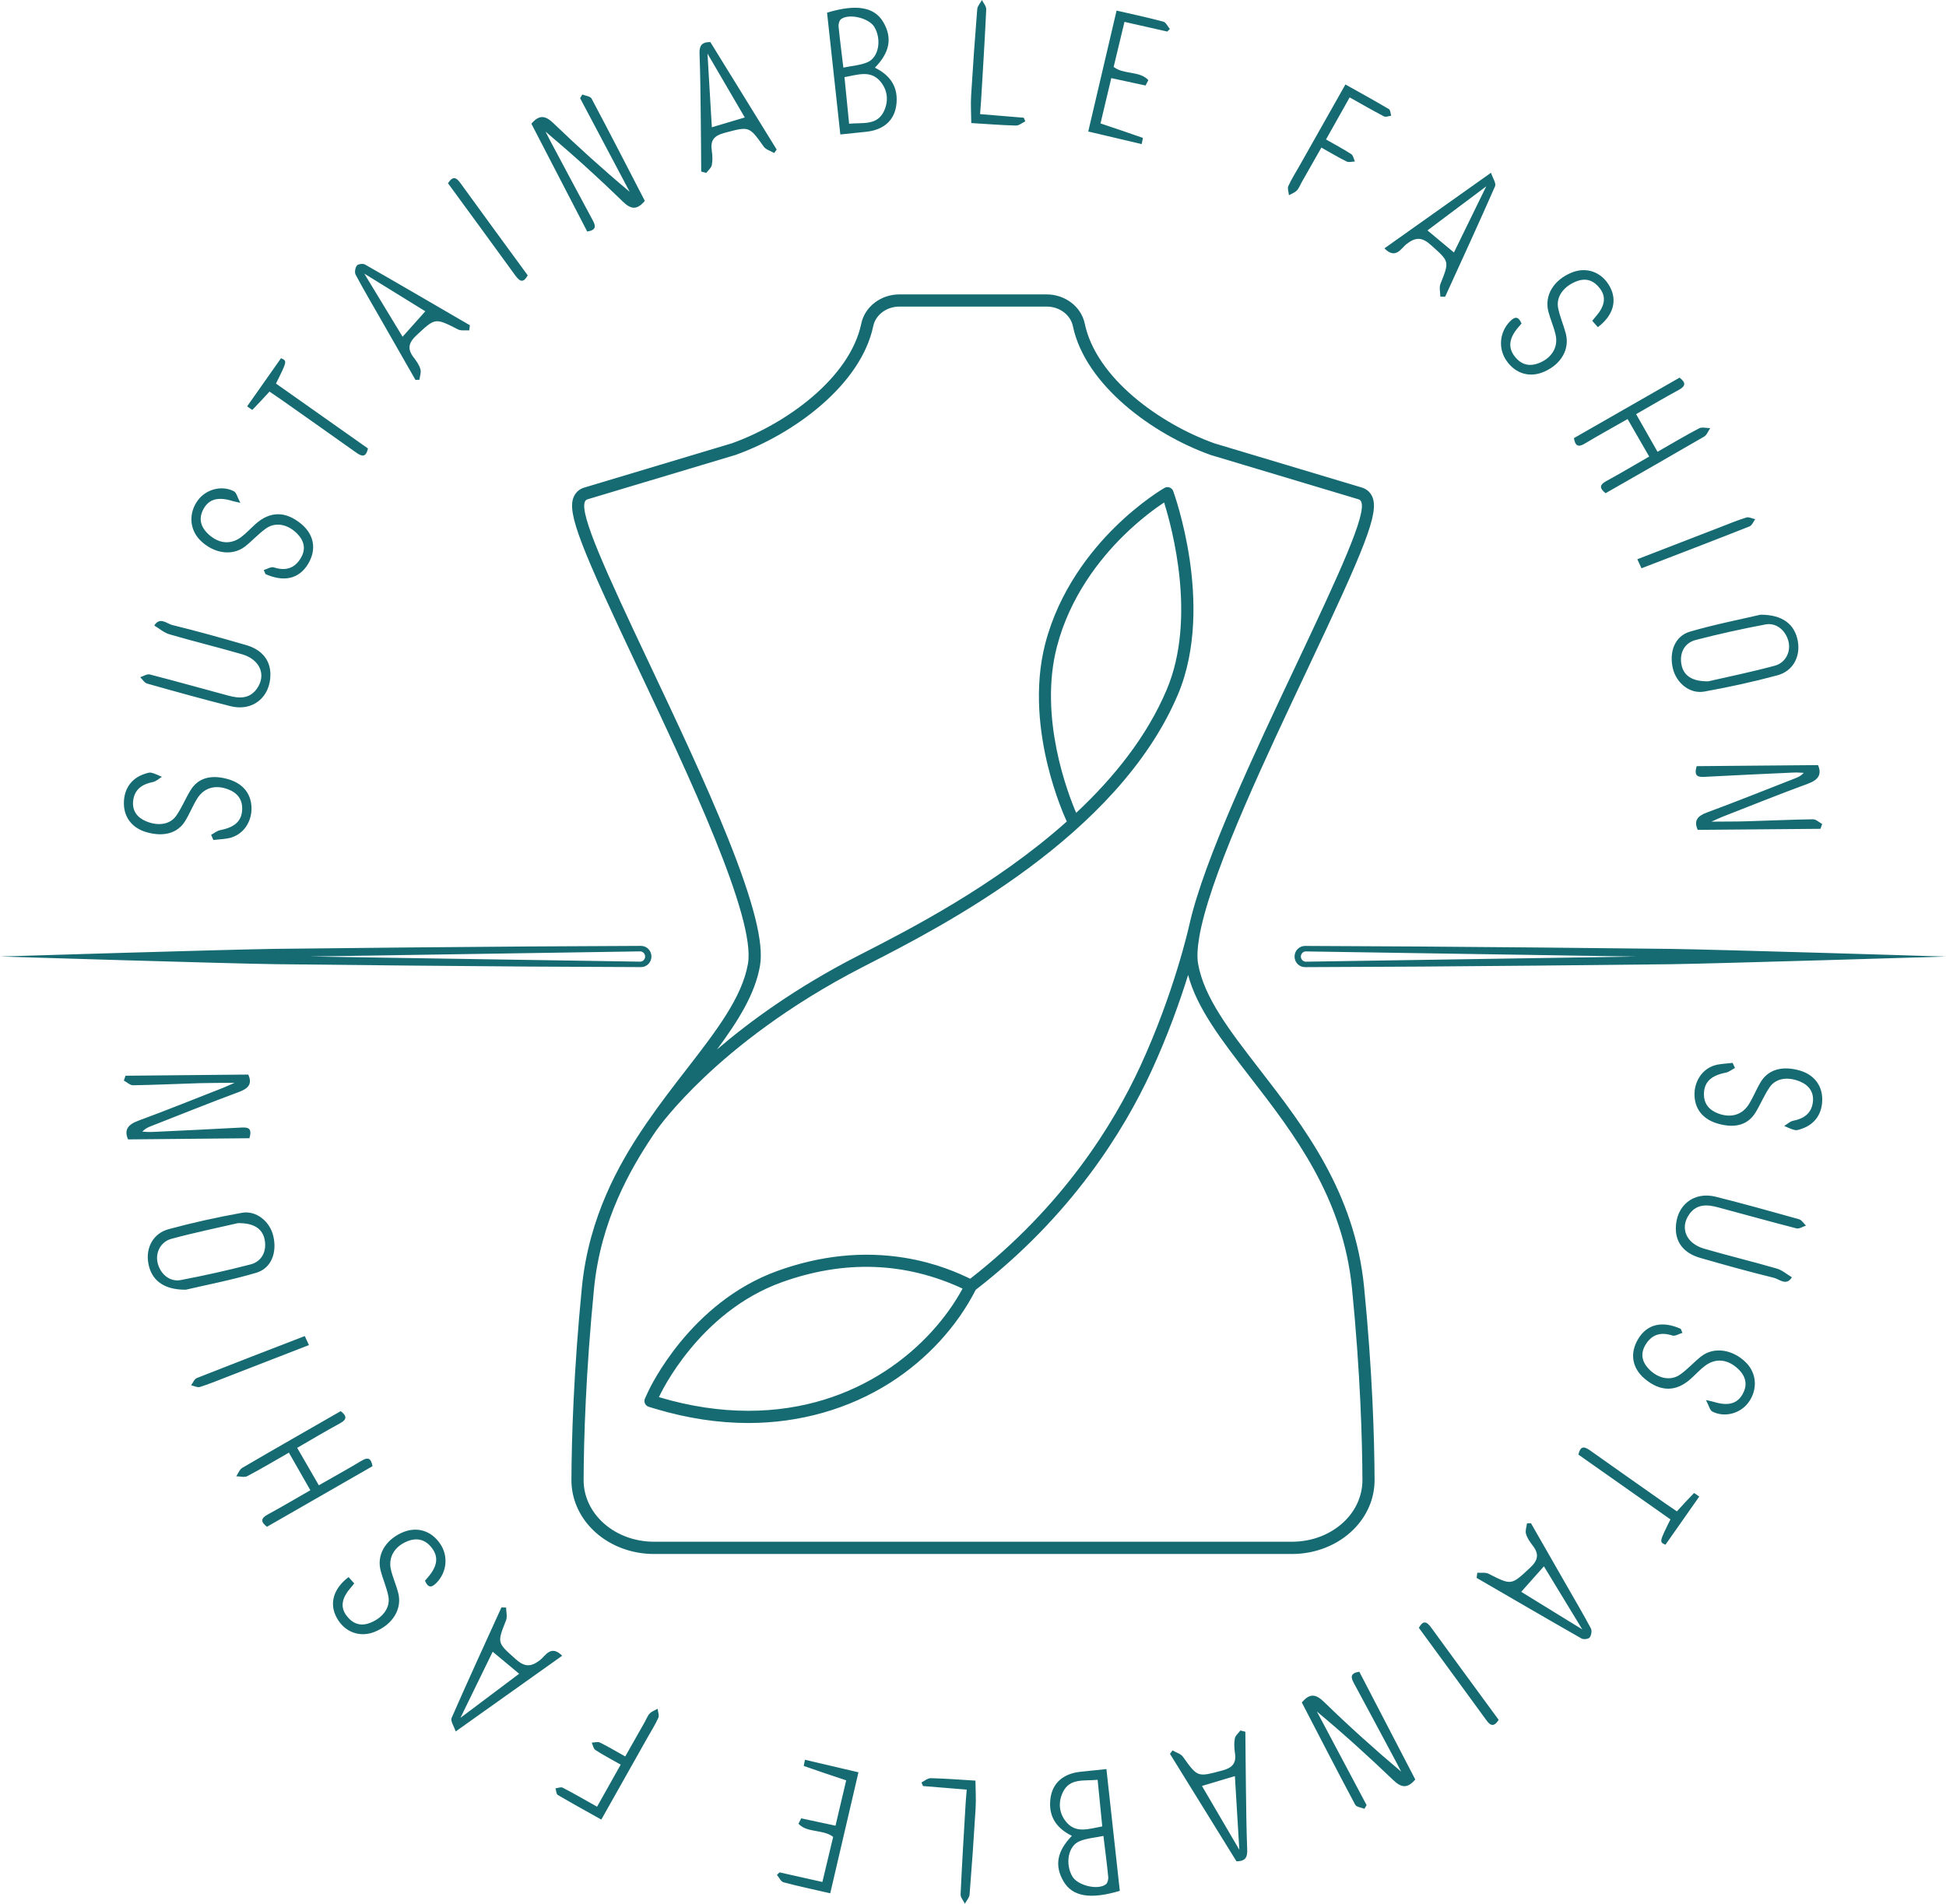 <?xml version="1.0" encoding="UTF-8" standalone="no"?><svg xmlns="http://www.w3.org/2000/svg" xmlns:xlink="http://www.w3.org/1999/xlink" fill="#000000" height="489.1" preserveAspectRatio="xMidYMid meet" version="1" viewBox="0.0 -0.0 500.0 489.1" width="500" zoomAndPan="magnify"><g id="change1_1"><path d="M149.62,24.28c0.81,0.34,2.05,0.44,2.37,1.04c4.64,8.73,9.15,17.52,13.69,26.29c-2,2.39-3.55,2.24-5.67,0.17 c-6.34-6.17-12.91-12.12-19.85-17.97c0.41,0.8,0.82,1.62,1.24,2.41c3.63,6.8,7.24,13.61,10.9,20.39c0.81,1.49,0.92,2.52-1.42,2.88 c-4.78-9.23-9.6-18.53-14.35-27.7c2.09-2.46,3.68-2.04,5.65-0.15c6.31,6.06,12.79,11.94,19.61,17.64 c-4.25-8.02-8.5-16.04-12.74-24.05C149.25,24.9,149.44,24.59,149.62,24.28z M442.64,209.83c7.27-2.84,14.51-5.76,21.84-8.45 c2.67-0.98,3.69-2.34,2.64-4.8c-10.55,0.09-20.93,0.18-31.18,0.27c-0.82,2.74,0.47,2.84,2.19,2.74c7.6-0.41,15.2-0.75,22.81-1.1 c0.84-0.04,1.68,0.05,2.52,0.08c-0.72,0.78-1.45,1.11-2.2,1.4c-7.56,2.95-15.09,5.98-22.71,8.8c-2.47,0.91-3.38,2.14-2.34,4.45 c10.59-0.09,21.07-0.18,31.54-0.27c0.14-0.42,0.29-0.83,0.43-1.25c-0.79-0.42-1.59-1.22-2.38-1.2c-5.73,0.09-11.46,0.36-17.19,0.52 c-2.65,0.08-5.31,0.05-8.88,0.09C441.22,210.45,441.92,210.11,442.64,209.83z M215.91,34.55c2.4-0.25,4.55-0.46,6.7-0.7 c0.62-0.07,1.23-0.17,1.83-0.33c3.72-1,5.74-3.58,5.94-7.42c0.22-4.21-1.97-6.92-5.58-8.71c3.87-3.97,4.5-7.7,2.15-11.71 c-2.28-3.88-6.86-4.71-14.45-2.43C213.64,13.72,214.76,24.02,215.91,34.55z M216.98,19.82c3.49-0.62,6.75-1.89,9.28,1.18 c1.87,2.27,2.07,5.08,0.82,7.65c-1.79,3.64-5.37,2.8-8.91,3.14C217.75,27.51,217.37,23.73,216.98,19.82z M215.46,6.81 c-0.06-0.61,0.18-1.53,0.61-1.87c2.06-1.58,7.24-0.3,8.6,2.01c1.88,3.19,1.14,7.77-1.76,9.03c-1.87,0.81-4.04,0.93-6.22,1.39 C216.22,13.39,215.78,10.1,215.46,6.81z M407.14,114c3.56-2.13,7.19-4.13,11.05-6.33c1.89,3.27,3.64,6.31,5.55,9.63 c-3.79,2.18-7.36,4.31-11,6.29c-1.95,1.06-1.69,1.96-0.2,3.13c8.53-4.88,16.94-9.67,25.31-14.54c0.7-0.41,1.05-1.43,1.56-2.17 c-0.96-0.01-2.09-0.35-2.84,0.04c-3.56,1.86-7.01,3.93-10.69,6.03c-1.95-3.43-3.67-6.45-5.5-9.67c3.89-2.22,7.37-4.29,10.93-6.21 c1.83-0.99,1.9-1.88,0.23-3.17c-9.11,5.22-18.13,10.38-27.14,15.54C404.72,114.52,405.46,115.01,407.14,114z M434.24,162.28 c-3.9,1.14-5.44,5.18-4.41,9.49c0.89,3.72,4.35,6.58,8.04,5.92c6.32-1.13,12.62-2.51,18.82-4.18c4.01-1.08,5.95-4.82,5.24-8.77 c-0.76-4.24-3.8-6.83-9.61-6.8C447.32,159.12,440.69,160.4,434.24,162.28z M432.05,170.85c-0.6-2.95,0.67-5.64,3.61-6.41 c5.93-1.54,11.93-2.86,17.95-4c2.81-0.53,5.24,1.55,5.93,4.43c0.61,2.56-0.71,5.4-3.53,6.17c-6.01,1.63-12.12,2.87-17.08,4.01 C434.73,175.12,432.6,173.55,432.05,170.85z M371.31,76.24c4.31-9.45,8.66-18.88,12.83-28.39c0.33-0.76-0.6-2.08-1.05-3.46 c-9.51,6.75-18.38,13.03-27.38,19.42c2.87,2.94,4.29-0.01,5.65-1.08c2.39-1.87,4.02-1.83,6.32,0.25c4.71,4.23,4.78,4.06,2.43,9.95 c-0.38,0.95-0.04,2.19-0.03,3.29C370.5,76.22,370.91,76.23,371.31,76.24z M366.77,59.2c5-3.75,9.73-7.3,15.1-11.32 c-2.93,5.99-5.5,11.25-8.3,16.99C371.18,62.87,369.13,61.16,366.77,59.2z M120.73,83.57c-8.98-5.22-17.95-10.47-26.97-15.62 c-0.51-0.29-1.76-0.12-2.07,0.28c-0.42,0.56-0.63,1.74-0.32,2.33c2,3.77,4.17,7.44,6.29,11.15c3.03,5.3,6.06,10.6,9.09,15.9 c0.34-0.01,0.68-0.03,1.02-0.04c0.11-0.9,0.49-1.88,0.26-2.68c-0.3-1.07-0.99-2.08-1.68-2.97c-1.72-2.19-1.46-3.8,0.66-5.77 c4.83-4.48,4.7-4.56,10.65-1.52c0.8,0.41,1.93,0.19,2.9,0.26C120.62,84.45,120.68,84.01,120.73,83.57z M109.28,79.98 c-1.96,2.19-3.79,4.24-5.84,6.54c-3.32-5.48-6.4-10.56-9.84-16.22C99.26,73.79,104.32,76.92,109.28,79.98z M181.47,44.42 c0.5-0.67,1.28-1.28,1.42-2.01c0.23-1.2,0.18-2.51-0.01-3.73c-0.4-2.63,0.61-3.83,3.23-4.53c6.41-1.7,6.33-1.81,10.13,3.53 c0.56,0.78,1.77,1.1,2.67,1.63c0.22-0.29,0.43-0.59,0.65-0.88c-5.72-9.26-11.43-18.52-17.05-27.63c-2.44,0-2.84,1.18-2.77,3.04 c0.19,5.1,0.24,10.21,0.3,15.32c0.07,4.97,0.09,9.95,0.13,14.92C180.61,44.19,181.04,44.31,181.47,44.42z M182.9,32.7 c-0.37-6.24-0.72-12.18-1.12-18.93c3.33,5.7,6.32,10.83,9.58,16.41C188.38,31.07,185.84,31.83,182.9,32.7z M63.24,165.74 c-6.29-1.82-12.61-3.59-18.97-5.15c-1.42-0.35-3.18-2.21-4.63,0.13c1.29,0.77,2.49,1.84,3.88,2.25c6.19,1.81,12.47,3.33,18.66,5.13 c4.66,1.36,6.31,5.35,3.82,8.85c-1.9,2.68-4.58,2.52-7.33,1.78c-6.73-1.81-13.44-3.7-20.19-5.44c-0.71-0.18-1.64,0.45-2.46,0.71 c0.59,0.56,1.1,1.45,1.8,1.64c7.11,2.01,14.23,3.99,21.39,5.8c5.69,1.44,10.25-2.27,10.27-8.12 C69.48,169.67,67.36,166.94,63.24,165.74z M413.64,73.67c-2.03-3.75-5.96-5.21-9.81-3.64c-4.63,1.88-7.06,5.87-6,10.01 c0.52,2.01,1.4,3.93,1.86,5.95c0.72,3.12-0.91,5.87-4.07,7.21c-2.52,1.07-4.7,0.6-6.41-1.59c-1.82-2.32-1.49-4.76,0.94-7.57 c0.27-0.31,0.54-0.62,0.79-0.92c-0.78-1.84-1.67-1.88-2.99-0.52c-2.64,2.72-3.07,6.86-0.91,10.03c2.35,3.45,6.11,4.52,9.86,2.81 c4.3-1.96,6.45-5.77,5.41-9.76c-0.58-2.21-1.54-4.33-1.97-6.57c-0.56-2.93,1.49-5.59,4.75-6.84c2.56-0.98,4.51-0.12,6.03,1.9 c1.65,2.2,1.21,4.56-1.2,7.26c-0.26,0.29-0.49,0.61-0.81,1c0.54,0.61,1,1.13,1.44,1.63C414.49,81.1,415.59,77.27,413.64,73.67z M54.82,215.82c1.61-0.21,3.31-0.18,4.82-0.7c3.23-1.09,5.17-4.37,4.97-7.88c-0.21-3.61-2.43-6.12-6.34-7.14 c-4.26-1.11-7.42-0.16-9.34,2.98c-1.3,2.13-2.24,4.49-3.66,6.52c-1.58,2.27-4.61,2.69-7.67,1.44c-2.39-0.98-3.7-2.77-3.38-5.36 c0.36-2.87,2.32-4.21,5.06-4.75c0.83-0.16,1.55-0.87,2.32-1.34c-0.91-0.37-1.8-0.85-2.74-1.06c-0.55-0.12-1.22,0.15-1.8,0.34 c-3.39,1.14-5.29,3.95-5.23,7.66c0.05,3.54,2.19,6.24,5.75,7.27c4.43,1.29,8.04,0.32,10-2.86c1.14-1.85,1.94-3.92,3.09-5.77 c1.75-2.8,4.67-3.6,7.93-2.37c2.41,0.91,3.74,2.63,3.62,5.24c-0.13,2.95-1.96,4.53-5.6,5.24c-0.84,0.16-1.58,0.79-2.37,1.21 C54.43,214.95,54.63,215.39,54.82,215.82z M68.21,147.5c4.77,2.12,8.6,1.23,10.91-2.54c2.27-3.7,1.63-7.56-1.7-10.33 c-4.03-3.35-8.03-3.34-11.79,0.03c-1.24,1.11-2.37,2.37-3.7,3.36c-2.73,2.02-5.85,1.66-8.49-0.87c-1.96-1.88-2.48-4.05-1.09-6.49 c1.4-2.46,3.76-3.06,7.37-1.94c0.28,0.09,0.58,0.14,2.03,0.48c-0.78-1.48-1-2.64-1.64-2.97c-3.13-1.62-7.14-0.54-9.24,2.27 c-2.44,3.26-2.22,7.47,0.52,10.26c3.41,3.46,8.28,4.21,11.57,1.65c1.88-1.47,3.49-3.32,5.44-4.67c2.43-1.69,5.57-1.03,7.92,1.34 c1.82,1.83,2.34,3.95,1,6.24c-1.59,2.72-3.92,3.45-6.96,2.46c-0.71-0.23-1.72,0.43-2.59,0.68C67.93,146.81,68.07,147.16,68.21,147.5 z M279.61,33.79c4.7,1.11,9.12,2.15,13.73,3.23c0.13-0.7,0.36-1.58,0.29-1.6c-3.52-1.25-7.07-2.43-10.87-3.71 c0.92-3.88,1.82-7.67,2.77-11.64c3.2,0.69,6,1.3,8.81,1.9c0.24-0.46,0.47-0.92,0.71-1.38c-2.18-2.43-6.33-1.37-8.91-3.4 c0.92-3.84,1.83-7.62,2.78-11.57c3.96,0.9,7.48,1.69,11,2.49c0.22-0.22,0.44-0.44,0.66-0.66c-0.55-0.65-1-1.71-1.68-1.89 c-3.8-1.02-7.66-1.84-12.01-2.84C284.43,13.23,282.04,23.41,279.61,33.79z M355.61,29.91c0.46,0.24,1.22-0.1,1.84-0.18 c-0.18-0.58-0.19-1.46-0.57-1.69c-3.64-2.15-7.34-4.19-11.19-6.34c-4.05,7.17-7.93,14.05-11.82,20.93c-0.97,1.72-2.05,3.4-2.86,5.2 c-0.28,0.62,0.1,1.54,0.17,2.32c0.69-0.39,1.5-0.66,2.02-1.2c0.56-0.58,0.85-1.42,1.26-2.14c1.67-2.94,3.34-5.87,5.05-8.89 c2.48,1.39,4.44,2.57,6.5,3.58c0.56,0.28,1.4,0.01,2.11-0.01c-0.3-0.65-0.43-1.57-0.94-1.9c-1.99-1.29-4.11-2.4-6.48-3.76 c2.04-3.63,3.96-7.04,6.08-10.81C349.98,26.82,352.76,28.43,355.61,29.91z M70.91,98.55c2.89-5.81,2.89-5.81,1.29-6.51 c-2.86,4.07-5.74,8.16-8.7,12.36c0.58,0.39,1.29,0.96,1.35,0.9c1.47-1.49,2.88-3.04,4.4-4.69c1.15,0.78,2.09,1.41,3.02,2.07 c6.39,4.51,12.79,9,19.16,13.54c1.42,1.01,2.56,1.51,3.11-1C86.68,109.67,78.78,104.1,70.91,98.55z M252.08,25.82 c0.46-7.8,0.96-15.61,1.32-23.41c0.04-0.78-0.71-1.6-1.1-2.41c-0.42,0.78-1.14,1.54-1.21,2.35c-0.6,7.38-1.12,14.76-1.57,22.14 c-0.14,2.33,0.01,4.69,0.04,7.13c4.01,0.24,7.74,0.54,11.48,0.64c0.79,0.02,1.6-0.71,2.4-1.09c-0.13-0.31-0.26-0.62-0.39-0.92 c-3.6-0.3-7.2-0.59-11.23-0.93C251.92,27.87,252.02,26.85,252.08,25.82z M132.47,70.87c1.17,1.61,2.08,1.79,3.12-0.13 C129.78,62.8,124,54.92,118.27,47c-1.02-1.42-1.91-1.86-3.17,0.08C120.95,55.09,126.74,62.96,132.47,70.87z M449.5,135.26 c0.64-0.25,1-1.22,1.48-1.86c-0.76-0.16-1.62-0.64-2.27-0.44c-2.38,0.74-4.69,1.7-7.01,2.6c-6.95,2.69-13.9,5.38-21.01,8.13 c0.42,0.91,0.71,1.54,1.07,2.32C431.1,142.42,440.32,138.89,449.5,135.26z M351.13,463.79c-4.26-8.01-8.51-16.03-12.77-24.04 c6.83,5.69,13.31,11.57,19.63,17.62c1.97,1.89,3.56,2.3,5.65-0.16c-4.76-9.17-9.59-18.47-14.38-27.69 c-2.33,0.36-2.23,1.39-1.42,2.89c3.67,6.78,7.29,13.58,10.93,20.38c0.43,0.8,0.83,1.61,1.25,2.41 c-6.94-5.84-13.51-11.78-19.86-17.95c-2.13-2.06-3.67-2.21-5.67,0.18c4.55,8.77,9.07,17.55,13.72,26.27c0.32,0.6,1.56,0.7,2.37,1.04 C350.76,464.42,350.94,464.11,351.13,463.79z M57.36,279.48c-7.27,2.85-14.51,5.77-21.83,8.47c-2.66,0.98-3.69,2.35-2.63,4.8 c10.55-0.1,20.93-0.2,31.18-0.3c0.82-2.74-0.47-2.84-2.2-2.74c-7.6,0.42-15.2,0.77-22.8,1.13c-0.84,0.04-1.68-0.05-2.52-0.08 c0.72-0.78,1.45-1.11,2.2-1.4c7.56-2.96,15.09-6,22.7-8.82c2.47-0.92,3.37-2.14,2.33-4.45c-10.59,0.1-21.07,0.2-31.54,0.3 c-0.14,0.42-0.29,0.83-0.43,1.25c0.79,0.42,1.59,1.21,2.38,1.2c5.73-0.09,11.46-0.37,17.19-0.54c2.65-0.08,5.31-0.06,8.88-0.09 C58.77,278.86,58.08,279.2,57.36,279.48z M284.28,454.53c-2.4,0.25-4.55,0.46-6.7,0.7c-0.62,0.07-1.23,0.17-1.83,0.33 c-3.72,1.01-5.74,3.59-5.93,7.43c-0.22,4.21,1.98,6.92,5.59,8.7c-3.87,3.97-4.5,7.7-2.14,11.71c2.28,3.88,6.86,4.7,14.45,2.42 C286.56,475.36,285.43,465.06,284.28,454.53z M283.21,469.26c-3.49,0.63-6.75,1.9-9.28-1.17c-1.87-2.27-2.08-5.08-0.82-7.65 c1.78-3.64,5.36-2.8,8.91-3.15C282.45,461.57,282.82,465.35,283.21,469.26z M284.75,482.27c0.06,0.61-0.17,1.53-0.61,1.87 c-2.06,1.58-7.24,0.31-8.6-2c-1.88-3.19-1.15-7.77,1.75-9.03c1.86-0.82,4.04-0.93,6.22-1.4 C283.99,475.69,284.43,478.98,284.75,482.27z M92.96,375.28c-3.56,2.13-7.19,4.14-11.04,6.34c-1.89-3.27-3.65-6.31-5.56-9.62 c3.79-2.19,7.35-4.32,10.99-6.3c1.95-1.06,1.69-1.96,0.19-3.13c-8.52,4.89-16.93,9.68-25.29,14.57c-0.7,0.41-1.04,1.43-1.55,2.17 c0.96,0,2.09,0.35,2.84-0.04c3.56-1.87,7.01-3.93,10.69-6.04c1.96,3.43,3.68,6.45,5.51,9.66c-3.89,2.23-7.37,4.29-10.92,6.22 c-1.83,0.99-1.89,1.88-0.23,3.17c9.1-5.22,18.12-10.4,27.12-15.57C95.37,374.76,94.64,374.27,92.96,375.28z M65.81,327.03 c3.9-1.14,5.43-5.19,4.4-9.5c-0.89-3.71-4.36-6.58-8.05-5.92c-6.32,1.13-12.62,2.52-18.82,4.2c-4.01,1.08-5.94,4.83-5.23,8.77 c0.76,4.24,3.8,6.82,9.62,6.79C52.73,330.2,59.36,328.92,65.81,327.03z M67.99,318.46c0.6,2.95-0.66,5.64-3.61,6.41 c-5.93,1.54-11.93,2.87-17.95,4.02c-2.81,0.53-5.24-1.54-5.93-4.42c-0.61-2.56,0.71-5.4,3.53-6.17c6.01-1.63,12.12-2.88,17.07-4.03 C65.31,314.19,67.44,315.76,67.99,318.46z M128.83,413.01c-4.3,9.45-8.64,18.89-12.8,28.4c-0.33,0.76,0.6,2.08,1.05,3.46 c9.5-6.76,18.36-13.05,27.36-19.45c-2.88-2.94-4.29,0.02-5.65,1.08c-2.39,1.87-4.02,1.83-6.32-0.24c-4.71-4.22-4.79-4.06-2.45-9.94 c0.38-0.95,0.03-2.19,0.02-3.29C129.63,413.02,129.23,413.01,128.83,413.01z M133.39,430.04c-5,3.76-9.73,7.31-15.09,11.34 c2.92-5.99,5.49-11.26,8.29-17C128.97,426.37,131.03,428.08,133.39,430.04z M379.4,405.41c8.99,5.21,17.96,10.45,26.98,15.59 c0.51,0.29,1.76,0.12,2.07-0.28c0.42-0.56,0.63-1.74,0.31-2.33c-2.01-3.76-4.18-7.44-6.3-11.14c-3.03-5.3-6.07-10.6-9.1-15.89 c-0.34,0.01-0.68,0.03-1.02,0.04c-0.11,0.9-0.49,1.88-0.26,2.68c0.31,1.07,0.99,2.07,1.69,2.97c1.72,2.19,1.47,3.8-0.65,5.77 c-4.83,4.48-4.69,4.56-10.65,1.53c-0.8-0.41-1.93-0.19-2.9-0.26C379.51,404.53,379.45,404.97,379.4,405.41z M390.86,408.99 c1.96-2.2,3.78-4.25,5.83-6.55c3.33,5.48,6.42,10.55,9.86,16.21C400.89,415.17,395.81,412.04,390.86,408.99z M318.7,444.62 c-0.49,0.67-1.28,1.28-1.42,2.01c-0.23,1.2-0.17,2.51,0.02,3.73c0.41,2.63-0.6,3.83-3.22,4.53c-6.4,1.71-6.32,1.82-10.14-3.52 c-0.56-0.78-1.77-1.1-2.68-1.63c-0.22,0.29-0.43,0.59-0.65,0.88c5.73,9.26,11.45,18.51,17.08,27.61c2.44,0,2.84-1.18,2.76-3.05 c-0.2-5.1-0.25-10.21-0.32-15.32c-0.07-4.97-0.1-9.95-0.15-14.92C319.56,444.85,319.13,444.74,318.7,444.62z M317.29,456.34 c0.38,6.24,0.73,12.18,1.14,18.93c-3.34-5.7-6.34-10.82-9.6-16.4C311.8,457.98,314.35,457.22,317.29,456.34z M436.8,323.18 c6.3,1.82,12.61,3.57,18.98,5.13c1.42,0.35,3.18,2.2,4.63-0.13c-1.29-0.77-2.49-1.84-3.88-2.24c-6.19-1.8-12.47-3.31-18.66-5.11 c-4.66-1.35-6.31-5.34-3.83-8.85c1.9-2.68,4.58-2.53,7.33-1.79c6.73,1.8,13.45,3.69,20.2,5.42c0.71,0.18,1.64-0.45,2.46-0.71 c-0.59-0.56-1.1-1.44-1.8-1.64c-7.11-2-14.23-3.98-21.39-5.78c-5.69-1.43-10.24,2.28-10.26,8.13 C430.56,319.26,432.68,321.99,436.8,323.18z M86.5,415.62c2.03,3.75,5.97,5.21,9.82,3.63c4.63-1.89,7.06-5.88,5.99-10.02 c-0.52-2.01-1.4-3.93-1.87-5.95c-0.72-3.12,0.9-5.87,4.06-7.21c2.52-1.07,4.7-0.6,6.41,1.58c1.82,2.32,1.5,4.76-0.93,7.57 c-0.27,0.31-0.54,0.62-0.79,0.92c0.78,1.84,1.67,1.88,2.99,0.51c2.64-2.72,3.07-6.86,0.9-10.03c-2.35-3.44-6.12-4.51-9.87-2.8 c-4.29,1.96-6.45,5.77-5.4,9.76c0.58,2.21,1.55,4.33,1.98,6.56c0.56,2.93-1.48,5.59-4.74,6.84c-2.55,0.98-4.51,0.13-6.03-1.89 c-1.66-2.2-1.21-4.56,1.19-7.26c0.26-0.29,0.49-0.61,0.8-1c-0.54-0.61-1-1.12-1.45-1.63C85.64,408.18,84.55,412.02,86.5,415.62z M445.17,273.09c-1.61,0.22-3.31,0.19-4.82,0.7c-3.23,1.09-5.16,4.38-4.96,7.88c0.21,3.61,2.44,6.12,6.35,7.13 c4.26,1.11,7.42,0.15,9.34-2.99c1.3-2.13,2.23-4.49,3.65-6.52c1.58-2.27,4.61-2.7,7.67-1.45c2.39,0.98,3.71,2.76,3.39,5.36 c-0.36,2.88-2.32,4.22-5.05,4.76c-0.83,0.16-1.55,0.88-2.31,1.34c0.91,0.37,1.8,0.85,2.75,1.05c0.55,0.12,1.22-0.15,1.8-0.35 c3.38-1.15,5.28-3.95,5.22-7.67c-0.05-3.54-2.19-6.24-5.76-7.27c-4.43-1.28-8.04-0.31-10,2.87c-1.14,1.85-1.93,3.93-3.08,5.77 c-1.74,2.8-4.67,3.61-7.92,2.38c-2.41-0.91-3.74-2.62-3.63-5.23c0.13-2.95,1.95-4.53,5.6-5.25c0.84-0.16,1.58-0.8,2.37-1.21 C445.56,273.96,445.37,273.53,445.17,273.09z M431.85,341.42c-4.77-2.12-8.6-1.23-10.91,2.55c-2.26,3.7-1.63,7.56,1.71,10.33 c4.03,3.35,8.03,3.34,11.79-0.05c1.24-1.12,2.36-2.38,3.69-3.36c2.73-2.03,5.85-1.66,8.49,0.86c1.96,1.88,2.48,4.05,1.1,6.49 c-1.4,2.46-3.76,3.06-7.37,1.95c-0.28-0.09-0.58-0.14-2.03-0.48c0.79,1.48,1,2.64,1.64,2.96c3.13,1.61,7.14,0.54,9.24-2.27 c2.43-3.26,2.22-7.47-0.53-10.26c-3.41-3.46-8.29-4.2-11.57-1.64c-1.88,1.47-3.48,3.32-5.43,4.68c-2.42,1.69-5.57,1.03-7.92-1.33 c-1.82-1.83-2.35-3.95-1.01-6.24c1.59-2.72,3.91-3.46,6.95-2.47c0.71,0.23,1.72-0.43,2.59-0.69 C432.13,342.11,431.99,341.77,431.85,341.42z M220.57,455.36c-4.7-1.1-9.12-2.14-13.74-3.22c-0.13,0.7-0.36,1.58-0.29,1.6 c3.52,1.25,7.07,2.42,10.88,3.69c-0.92,3.88-1.81,7.67-2.75,11.65c-3.2-0.69-6-1.29-8.81-1.89c-0.23,0.46-0.47,0.92-0.7,1.38 c2.18,2.42,6.33,1.37,8.91,3.39c-0.92,3.84-1.82,7.62-2.77,11.58c-3.96-0.89-7.49-1.68-11.01-2.47c-0.22,0.22-0.44,0.44-0.66,0.66 c0.55,0.65,1,1.7,1.68,1.89c3.8,1.02,7.67,1.83,12.01,2.83C215.78,475.92,218.15,465.74,220.57,455.36z M144.57,459.31 c-0.46-0.24-1.22,0.1-1.84,0.18c0.18,0.58,0.19,1.46,0.58,1.69c3.64,2.14,7.35,4.18,11.19,6.33c4.04-7.17,7.92-14.06,11.8-20.95 c0.97-1.72,2.04-3.4,2.85-5.2c0.28-0.62-0.1-1.54-0.18-2.32c-0.68,0.39-1.5,0.66-2.02,1.2c-0.56,0.58-0.85,1.42-1.26,2.15 c-1.66,2.94-3.33,5.88-5.04,8.9c-2.48-1.38-4.45-2.57-6.5-3.57c-0.57-0.28-1.4,0-2.11,0.02c0.3,0.65,0.43,1.57,0.95,1.9 c1.99,1.29,4.11,2.4,6.49,3.75c-2.04,3.63-3.96,7.05-6.07,10.81C150.21,462.4,147.42,460.79,144.57,459.31z M429.2,390.38 c-2.88,5.81-2.88,5.81-1.28,6.51c2.86-4.08,5.73-8.16,8.68-12.37c-0.58-0.39-1.29-0.96-1.35-0.9c-1.47,1.49-2.88,3.04-4.39,4.7 c-1.15-0.78-2.09-1.41-3.02-2.06c-6.4-4.5-12.8-8.99-19.18-13.52c-1.42-1.01-2.56-1.5-3.1,1 C413.42,379.27,421.33,384.84,429.2,390.38z M248.11,463.3c-0.46,7.8-0.94,15.61-1.3,23.42c-0.04,0.78,0.72,1.6,1.1,2.41 c0.42-0.78,1.14-1.54,1.21-2.35c0.59-7.38,1.11-14.76,1.55-22.15c0.14-2.33-0.02-4.69-0.04-7.13c-4.01-0.24-7.74-0.54-11.48-0.63 c-0.79-0.02-1.6,0.71-2.39,1.1c0.13,0.31,0.26,0.62,0.39,0.92c3.6,0.29,7.2,0.59,11.24,0.92 C248.27,461.25,248.17,462.27,248.11,463.3z M367.68,418.12c-1.17-1.61-2.09-1.78-3.12,0.13c5.81,7.94,11.6,15.82,17.34,23.72 c1.03,1.41,1.91,1.85,3.17-0.08C379.21,433.89,373.42,426.02,367.68,418.12z M50.58,354.06c-0.64,0.25-0.99,1.22-1.48,1.86 c0.76,0.16,1.62,0.64,2.27,0.44c2.38-0.75,4.68-1.71,7.01-2.61c6.95-2.69,13.9-5.4,21-8.15c-0.42-0.91-0.71-1.54-1.07-2.32 C68.97,346.89,59.76,350.43,50.58,354.06z M135.37,248.34c-8.79-0.07-19.05-0.16-30.05-0.25c-10.99-0.11-22.72-0.24-34.44-0.36 C59.16,247.59,0,245.76,0,245.76s59.16-1.82,70.88-1.97c11.73-0.12,23.45-0.24,34.44-0.36c10.99-0.09,21.25-0.18,30.05-0.25 c17.59-0.09,29.31-0.15,29.31-0.15h0.03c1.48,0.01,2.68,1.23,2.67,2.74c-0.01,1.5-1.21,2.72-2.69,2.71 C164.69,248.49,152.96,248.43,135.37,248.34z M165.76,245.76c0-0.73-0.59-1.32-1.3-1.32l-84.89,1.32l84.89,1.32 C165.18,247.09,165.76,246.49,165.76,245.76z M335.31,248.49c-1.48,0.01-2.69-1.21-2.69-2.71c-0.01-1.5,1.19-2.73,2.67-2.74h0.03 c0,0,11.73,0.06,29.31,0.15c8.79,0.07,19.05,0.16,30.05,0.25c10.99,0.11,22.72,0.24,34.44,0.36c11.73,0.15,70.88,1.97,70.88,1.97 s-59.16,1.82-70.88,1.97c-11.73,0.12-23.45,0.24-34.44,0.36c-10.99,0.09-21.25,0.18-30.05,0.25 C347.04,248.43,335.31,248.49,335.31,248.49z M335.54,247.09l84.89-1.32l-84.89-1.32c-0.72,0-1.3,0.6-1.3,1.32 C334.24,246.49,334.82,247.09,335.54,247.09z M353.18,380.22c0.02,4.7-1.88,9.2-5.36,12.7c-4.01,4.03-9.79,6.35-15.83,6.35H168.01 c-6.05,0-11.82-2.31-15.83-6.35c-3.48-3.5-5.38-8-5.36-12.7c0.05-10.62,0.56-27.82,2.69-49.48c1.79-18.19,9.71-31.85,15.52-40.55 c0.36-0.53,0.79-1.18,0.92-1.36c0.02-0.03,0.07-0.1,0.14-0.21c3.37-4.92,6.87-9.45,10.26-13.82c7.69-9.94,14.32-18.52,15.83-27.19 c2.05-11.85-15.37-48.69-28.09-75.6c-14.7-31.1-18.44-40.11-16.71-44.27c0.47-1.13,1.34-1.97,2.45-2.37 c0.03-0.01,0.05-0.02,0.08-0.03l38.16-11.45c13.95-5,30.29-16.75,33.23-30.76c0.91-4.34,5.03-7.49,9.79-7.49h37.83 c4.76,0,8.88,3.15,9.79,7.49c2.94,14.01,19.32,25.77,33.32,30.78l37.99,11.39c0.02,0.01,0.05,0.02,0.07,0.02 c1.18,0.42,2.06,1.25,2.54,2.4c1.73,4.16-2.01,13.18-16.71,44.27c-10.51,22.24-23.59,49.9-27.25,66.09 c-0.02,0.1-0.05,0.25-0.09,0.41c-0.13,0.6-0.31,1.42-0.44,2.25c-0.49,2.87-0.6,5.17-0.31,6.85c1.5,8.67,8.13,17.24,15.81,27.17 c11.47,14.83,24.46,31.61,26.85,55.96C352.63,352.4,353.13,369.6,353.18,380.22z M350.06,380.23c-0.05-10.55-0.55-27.64-2.68-49.19 c-2.31-23.45-15-39.86-26.2-54.33c-7.28-9.42-13.64-17.64-15.91-26.21c-2.09,6.72-5.21,15.54-9.5,24.84 c-6.96,15.07-20.42,37.01-45.07,56.05c-4.79,9.44-12.59,17.91-21.99,23.89c-10.65,6.76-23.24,10.33-36.41,10.34 c-7.71,0-15.69-1.21-23.7-3.59l-1.9-0.57c-0.43-0.13-0.79-0.44-0.98-0.85c-0.19-0.41-0.19-0.89,0-1.3l0.83-1.8 c0.43-0.93,10.75-22.85,33.18-30.96c11.05-3.99,22.08-5.13,32.79-3.37c8.18,1.34,14,4.04,16.76,5.37 c23.84-18.57,36.89-39.85,43.66-54.51c8.72-18.89,12.48-35.66,12.68-36.57c0-0.01,0.01-0.03,0.01-0.04 c3.74-16.55,16.9-44.38,27.47-66.75c11.26-23.82,18-38.5,16.66-41.74c-0.13-0.31-0.34-0.52-0.67-0.64l-37.99-11.39 c-0.03-0.01-0.05-0.02-0.08-0.03c-14.8-5.29-32.17-17.91-35.36-33.1c-0.61-2.9-3.44-5.01-6.73-5.01h-37.83 c-3.29,0-6.12,2.11-6.73,5.01c-3.19,15.19-20.52,27.79-35.28,33.07c-0.03,0.01-0.05,0.02-0.08,0.03l-38.15,11.44 c-0.33,0.13-0.5,0.4-0.59,0.61c-1.34,3.24,5.39,17.93,16.65,41.74c6.73,14.24,14.37,30.39,20.02,44.45 c6.69,16.67,9.34,27.16,8.33,33.01c-1.25,7.21-5.55,14.09-11.04,21.51c8.22-7.05,20.13-15.81,35.99-23.95l1.34-0.69 c11.97-6.13,34.1-17.47,52.54-33.93c-0.49-1.05-2.98-6.58-4.9-14.42c-1.95-7.93-3.63-19.8-0.63-31.32 c3.56-13.63,11.69-23.77,17.88-29.87c6.7-6.6,12.51-9.96,12.75-10.1c0.4-0.23,0.88-0.27,1.31-0.11c0.43,0.16,0.77,0.5,0.93,0.93 c0.11,0.3,2.73,7.5,4.22,17.54c1.39,9.32,1.99,22.91-3,34.7c-15.42,36.45-60.46,59.52-79.69,69.37l-1.34,0.69 c-19.46,9.99-32.86,20.9-40.67,28.31c-7.88,7.46-11.82,12.93-12.36,13.71c-0.02,0.03-0.05,0.07-0.07,0.1 c-0.01,0.01-0.02,0.03-0.03,0.04c-0.06,0.08-0.49,0.72-0.87,1.29c-5.61,8.41-13.28,21.62-15,39.11 c-2.12,21.54-2.63,38.63-2.68,49.18c-0.02,3.85,1.56,7.58,4.45,10.48c3.43,3.45,8.39,5.42,13.62,5.42h163.99 c5.22,0,10.18-1.98,13.62-5.43C348.5,387.81,350.07,384.09,350.06,380.23z M299.77,177.2c7.7-18.2,1.42-41.45-0.67-48.1 c-2.15,1.43-6.19,4.34-10.55,8.65c-5.89,5.82-13.62,15.46-16.98,28.37c-4.78,18.31,2.92,38.04,4.94,42.73 C286.22,199.77,294.69,189.22,299.77,177.2z M200.78,329.48c-21.21,7.67-31,28.45-31.4,29.33l-0.08,0.16l0.17,0.05 c7.73,2.3,15.41,3.46,22.81,3.46c28.19,0,47.03-16.6,55.04-31.4C232.52,324.21,216.87,323.67,200.78,329.48z" fill="#166b73"/></g></svg>